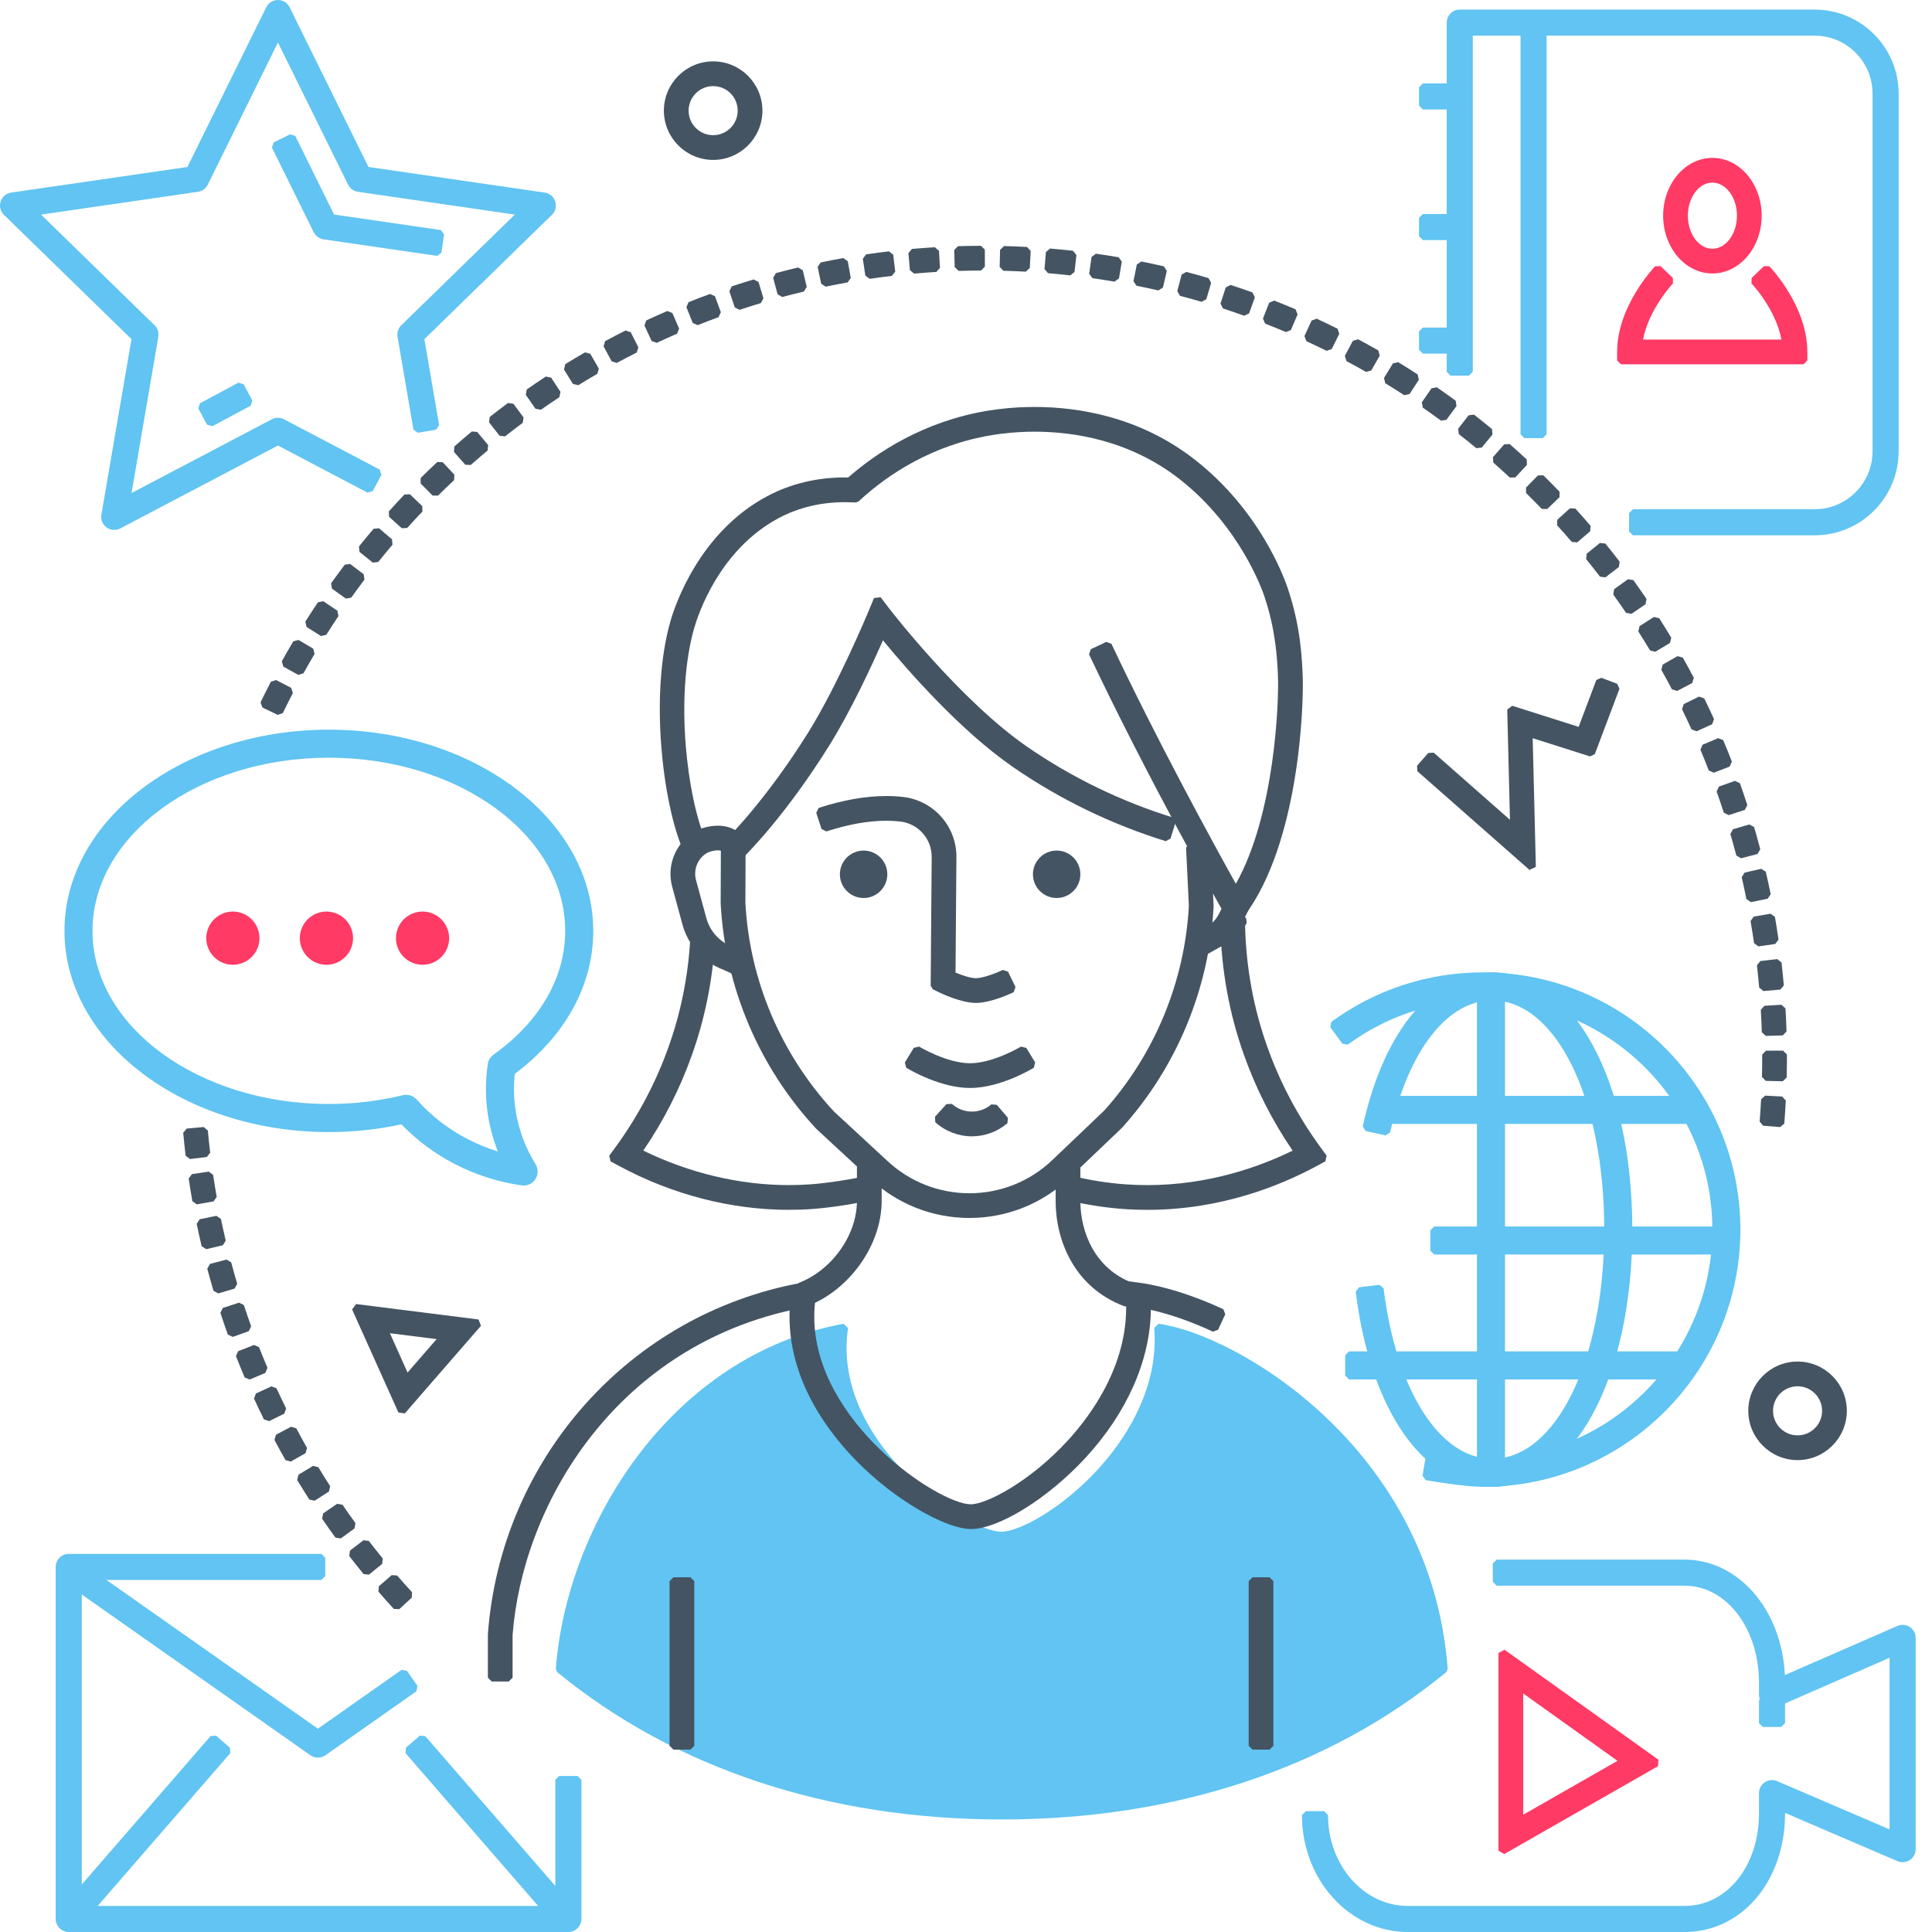 <?xml version="1.0" encoding="utf-8"?>
<!-- Generator: Adobe Illustrator 15.0.0, SVG Export Plug-In . SVG Version: 6.00 Build 0)  -->
<!DOCTYPE svg PUBLIC "-//W3C//DTD SVG 1.1//EN" "http://www.w3.org/Graphics/SVG/1.1/DTD/svg11.dtd">
<svg version="1.1" id="Layer_1" xmlns="http://www.w3.org/2000/svg" xmlns:xlink="http://www.w3.org/1999/xlink" x="0px" y="0px"
	 width="250px" height="250px" viewBox="0 0 250 250" enable-background="new 0 0 250 250" xml:space="preserve">
<g>
	<g>
		<path fill="#445462" d="M232.605,188.936c-3.516,0-6.377-2.86-6.377-6.377c0-3.515,2.861-6.375,6.377-6.375
			s6.375,2.86,6.375,6.375C238.98,186.074,236.121,188.936,232.605,188.936z M232.605,179.384c-1.752,0-3.176,1.425-3.176,3.175
			c0,1.752,1.424,3.176,3.176,3.176c1.75,0,3.174-1.424,3.174-3.176C235.779,180.809,234.355,179.384,232.605,179.384z"/>
	</g>
	<g>
		<path fill="#445462" d="M92.281,20.692c-3.515,0-6.375-2.86-6.375-6.375c0-3.516,2.86-6.376,6.375-6.376
			c3.516,0,6.376,2.86,6.376,6.376S95.797,20.692,92.281,20.692z M92.281,11.142c-1.751,0-3.175,1.424-3.175,3.176
			c0,1.75,1.424,3.175,3.175,3.175c1.751,0,3.176-1.425,3.176-3.175C95.457,12.566,94.033,11.142,92.281,11.142z"/>
	</g>
	<g>
		<path fill="#445462" d="M51.551,182.771l-5.99-13.33l0.517-0.698l15.843,1.997l0.313,0.82l-9.853,11.334L51.551,182.771z
			 M52.737,177.607l3.76-4.326l-6.045-0.762L52.737,177.607z"/>
	</g>
	<g>
		<polygon fill="#445462" points="183.406,99.795 183.361,99.092 184.816,97.438 185.52,97.393 195.387,106.079 195.037,91.814 
			195.686,91.328 204.277,94.055 206.561,87.995 207.201,87.705 209.266,88.482 209.557,89.124 206.369,97.582 205.752,97.88 
			198.329,95.524 198.738,112.178 197.911,112.564 		"/>
	</g>
	<g>
		<g>
			<g>
				<path fill="#445462" d="M228.154,145.669l-0.456-0.534c0.075-0.961,0.14-1.924,0.19-2.891l0.521-0.471l2.201,0.115l0.471,0.522
					c-0.051,0.996-0.116,1.987-0.195,2.978l-0.537,0.455L228.154,145.669z M228.484,139.864l-0.486-0.511
					c0.02-0.84,0.029-1.681,0.029-2.523v-0.373l0.496-0.499l2.205-0.006l0.498,0.497l0.002,0.38c0,0.87-0.012,1.737-0.033,2.603
					l-0.51,0.484L228.484,139.864z M227.977,133.564c-0.031-0.965-0.072-1.93-0.129-2.891l0.467-0.525l2.201-0.131l0.525,0.469
					c0.059,0.988,0.104,1.982,0.135,2.979l-0.482,0.515l-2.203,0.067L227.977,133.564z M227.637,127.79
					c-0.085-0.964-0.182-1.924-0.291-2.878l0.438-0.552l2.189-0.253l0.553,0.438c0.111,0.986,0.213,1.975,0.3,2.969l-0.454,0.538
					l-2.195,0.189L227.637,127.79z M226.973,122.042c-0.137-0.956-0.287-1.909-0.453-2.856l0.407-0.576l2.173-0.375l0.574,0.406
					c0.169,0.978,0.324,1.959,0.467,2.945l-0.422,0.564l-2.183,0.314L226.973,122.042z M225.986,116.342
					c-0.19-0.947-0.396-1.89-0.612-2.826l0.373-0.598l2.147-0.497l0.598,0.374c0.223,0.966,0.434,1.938,0.632,2.914l-0.39,0.587
					l-2.16,0.438L225.986,116.342z M224.682,110.708c-0.244-0.934-0.504-1.864-0.772-2.789l0.338-0.617l2.116-0.618l0.617,0.338
					c0.278,0.953,0.545,1.911,0.797,2.875l-0.355,0.608l-2.132,0.559L224.682,110.708z M223.057,105.155
					c-0.297-0.919-0.605-1.832-0.929-2.738l0.304-0.636l2.075-0.738l0.636,0.303c0.332,0.936,0.653,1.877,0.959,2.826l-0.32,0.626
					l-2.096,0.678L223.057,105.155z M221.119,99.704c-0.35-0.899-0.71-1.793-1.083-2.682l0.267-0.652l2.03-0.855l0.653,0.266
					c0.384,0.916,0.759,1.838,1.117,2.767l-0.285,0.644l-2.055,0.796L221.119,99.704z M218.88,94.381
					c-0.397-0.876-0.808-1.745-1.229-2.608l0.229-0.666l1.979-0.969l0.666,0.229c0.437,0.89,0.858,1.787,1.271,2.69l-0.247,0.659
					l-2.007,0.912L218.88,94.381z M33.95,91.547l-0.232-0.665c0.433-0.897,0.878-1.789,1.336-2.672l0.671-0.213l1.957,1.014
					l0.213,0.671c-0.443,0.856-0.875,1.72-1.295,2.591l-0.665,0.232L33.95,91.547z M216.348,89.2
					c-0.447-0.853-0.908-1.698-1.379-2.535l0.19-0.678l1.922-1.08l0.678,0.19c0.486,0.864,0.959,1.736,1.421,2.615l-0.209,0.673
					l-1.951,1.024L216.348,89.2z M36.66,86.254l-0.194-0.677c0.483-0.872,0.979-1.736,1.486-2.591l0.683-0.174l1.896,1.123
					l0.175,0.683c-0.491,0.829-0.971,1.667-1.441,2.513l-0.677,0.194L36.66,86.254z M213.521,84.167
					c-0.496-0.825-1.002-1.643-1.52-2.454l0.152-0.688l1.856-1.186l0.688,0.152c0.531,0.835,1.055,1.68,1.564,2.531l-0.172,0.683
					l-1.89,1.133L213.521,84.167z M39.666,81.124l-0.155-0.687c0.532-0.842,1.076-1.676,1.63-2.501l0.691-0.136l1.83,1.228
					l0.136,0.691c-0.537,0.801-1.064,1.609-1.58,2.427l-0.687,0.156L39.666,81.124z M210.413,79.302
					c-0.541-0.797-1.093-1.586-1.655-2.366l0.112-0.696l1.788-1.289l0.693,0.113c0.582,0.805,1.15,1.619,1.709,2.44l-0.133,0.691
					l-1.822,1.239L210.413,79.302z M42.957,76.173l-0.116-0.694c0.578-0.81,1.167-1.611,1.768-2.405l0.698-0.096l1.757,1.33
					l0.097,0.698c-0.583,0.769-1.155,1.546-1.715,2.333l-0.695,0.116L42.957,76.173z M207.035,74.617
					c-0.587-0.765-1.182-1.522-1.788-2.27l0.073-0.7l1.713-1.388l0.699,0.073c0.627,0.771,1.24,1.552,1.845,2.342l-0.095,0.698
					l-1.75,1.338L207.035,74.617z M46.522,71.42l-0.076-0.7c0.623-0.776,1.257-1.543,1.901-2.301l0.702-0.057l1.679,1.428
					l0.057,0.702c-0.625,0.735-1.24,1.479-1.845,2.231l-0.7,0.077L46.522,71.42z M203.396,70.128
					c-0.629-0.73-1.267-1.453-1.914-2.166l0.033-0.704l1.629-1.482l0.705,0.033c0.668,0.735,1.326,1.48,1.974,2.233l-0.054,0.702
					l-1.672,1.436L203.396,70.128z M50.351,66.877l-0.037-0.703c0.666-0.74,1.343-1.469,2.029-2.189l0.704-0.017l1.595,1.521
					l0.017,0.704c-0.665,0.698-1.321,1.405-1.966,2.122l-0.703,0.037L50.351,66.877z M199.507,65.852
					c-0.669-0.695-1.347-1.38-2.034-2.055l-0.007-0.705l1.546-1.573l0.703-0.006c0.709,0.696,1.408,1.403,2.098,2.12l-0.015,0.704
					l-1.587,1.528L199.507,65.852z M55.98,64.125l-1.551-1.565l0.003-0.705c0.706-0.7,1.423-1.39,2.148-2.07l0.704,0.023
					l1.506,1.609l-0.022,0.704c-0.704,0.66-1.399,1.328-2.084,2.007L55.98,64.125z M195.381,61.8
					c-0.707-0.655-1.424-1.301-2.148-1.937l-0.047-0.703l1.453-1.658l0.701-0.047c0.749,0.656,1.488,1.322,2.217,1.997l0.026,0.704
					l-1.498,1.617L195.381,61.8z M60.205,60.13l-1.46-1.651l0.043-0.703c0.745-0.659,1.5-1.307,2.263-1.943l0.701,0.063l1.413,1.692
					l-0.063,0.701c-0.74,0.618-1.472,1.247-2.194,1.884L60.205,60.13z M191.029,57.989c-0.743-0.614-1.493-1.218-2.256-1.812
					l-0.088-0.699l1.356-1.738l0.699-0.087c0.784,0.612,1.561,1.235,2.325,1.869l0.066,0.701l-1.402,1.699L191.029,57.989z
					 M64.648,56.385l-1.363-1.732l0.083-0.699c0.781-0.615,1.571-1.219,2.369-1.811l0.697,0.103l1.313,1.771l-0.103,0.696
					c-0.774,0.574-1.54,1.159-2.296,1.756L64.648,56.385z M186.467,54.431c-0.777-0.571-1.562-1.132-2.355-1.681l-0.127-0.692
					l1.254-1.813l0.691-0.126c0.819,0.566,1.631,1.145,2.432,1.733l0.107,0.697l-1.306,1.776L186.467,54.431z M69.297,52.898
					l-1.261-1.807l0.123-0.693c0.814-0.569,1.637-1.126,2.468-1.673l0.69,0.143l1.209,1.842l-0.143,0.689
					c-0.805,0.53-1.604,1.071-2.394,1.623L69.297,52.898z M181.707,51.138c-0.811-0.526-1.627-1.041-2.45-1.543l-0.166-0.685
					l1.147-1.881l0.686-0.166c0.85,0.519,1.692,1.049,2.526,1.592l0.146,0.688l-1.199,1.848L181.707,51.138z M74.137,49.686
					L72.98,47.81l0.163-0.685c0.845-0.522,1.699-1.032,2.56-1.529l0.68,0.183l1.102,1.909l-0.182,0.681
					c-0.833,0.481-1.661,0.975-2.48,1.48L74.137,49.686z M176.764,48.123c-0.839-0.478-1.684-0.945-2.537-1.4l-0.205-0.673
					l1.039-1.944l0.674-0.206c0.879,0.47,1.75,0.951,2.615,1.444l0.188,0.679l-1.094,1.914L176.764,48.123z M79.151,46.757
					l-1.047-1.94l0.202-0.675c0.874-0.471,1.754-0.93,2.642-1.377l0.668,0.221l0.991,1.968l-0.221,0.668
					c-0.861,0.434-1.715,0.879-2.562,1.335L79.151,46.757z M171.652,45.396c-0.864-0.429-1.735-0.846-2.612-1.251l-0.244-0.66
					l0.922-2.002l0.661-0.244c0.905,0.418,1.807,0.848,2.697,1.292l0.225,0.667l-0.98,1.974L171.652,45.396z M84.324,44.124
					l-0.934-1.997l0.24-0.663c0.9-0.42,1.805-0.828,2.718-1.222l0.654,0.259l0.875,2.023l-0.26,0.655
					c-0.885,0.382-1.762,0.777-2.633,1.185L84.324,44.124z M166.391,42.971c-0.89-0.378-1.783-0.744-2.685-1.098l-0.281-0.646
					l0.804-2.052l0.646-0.282c0.93,0.364,1.854,0.742,2.77,1.133l0.263,0.653l-0.863,2.027L166.391,42.971z M89.638,41.793
					l-0.817-2.048l0.278-0.646c0.922-0.367,1.849-0.721,2.783-1.062l0.639,0.297l0.756,2.07l-0.297,0.639
					c-0.905,0.331-1.804,0.673-2.696,1.029L89.638,41.793z M160.992,40.854c-0.908-0.326-1.823-0.64-2.744-0.94l-0.318-0.628
					l0.684-2.095l0.63-0.318c0.948,0.31,1.894,0.633,2.831,0.97l0.301,0.637l-0.745,2.075L160.992,40.854z M95.075,39.776
					l-0.695-2.091l0.315-0.63c0.94-0.312,1.887-0.612,2.838-0.898l0.621,0.333l0.634,2.111l-0.334,0.621
					c-0.921,0.277-1.838,0.567-2.75,0.87L95.075,39.776z M155.477,39.054c-0.922-0.271-1.852-0.53-2.785-0.775l-0.354-0.608
					l0.562-2.132l0.607-0.354c0.965,0.253,1.924,0.521,2.874,0.8l0.338,0.618l-0.62,2.115L155.477,39.054z M100.618,38.08
					l-0.572-2.129l0.352-0.61c0.956-0.256,1.917-0.5,2.883-0.731l0.6,0.369l0.511,2.144l-0.369,0.6
					c-0.936,0.223-1.868,0.46-2.794,0.709L100.618,38.08z M149.885,37.584c-0.937-0.217-1.878-0.421-2.824-0.612l-0.391-0.586
					l0.436-2.161l0.586-0.39c0.979,0.196,1.951,0.407,2.916,0.631l0.375,0.598l-0.498,2.147L149.885,37.584z M106.256,36.706
					l-0.448-2.158l0.387-0.589c0.971-0.202,1.948-0.39,2.929-0.564l0.577,0.403l0.386,2.17l-0.404,0.578
					c-0.951,0.168-1.896,0.351-2.839,0.546L106.256,36.706z M144.217,36.442c-0.947-0.161-1.9-0.31-2.855-0.446l-0.424-0.562
					l0.309-2.182l0.562-0.424c0.988,0.14,1.969,0.293,2.947,0.46l0.407,0.575l-0.371,2.172L144.217,36.442z M111.974,35.663
					l-0.323-2.18l0.42-0.566c0.982-0.145,1.969-0.276,2.959-0.393l0.553,0.436l0.259,2.189l-0.436,0.553
					c-0.959,0.113-1.915,0.24-2.866,0.38L111.974,35.663z M138.492,35.632c-0.955-0.107-1.914-0.201-2.879-0.281l-0.455-0.537
					l0.183-2.197l0.536-0.455c0.995,0.082,1.984,0.179,2.971,0.289l0.439,0.551l-0.245,2.19L138.492,35.632z M117.742,34.952
					l-0.195-2.196l0.452-0.541c0.987-0.088,1.979-0.163,2.976-0.221l0.527,0.467l0.132,2.2l-0.467,0.527
					c-0.965,0.058-1.926,0.13-2.883,0.215L117.742,34.952z M132.729,35.154c-0.959-0.052-1.922-0.091-2.89-0.115l-0.485-0.511
					l0.058-2.203l0.511-0.485c0.997,0.026,1.991,0.065,2.98,0.118l0.47,0.524l-0.118,2.202L132.729,35.154z M123.542,34.574
					l-0.069-2.203l0.482-0.513c0.991-0.031,1.986-0.049,2.982-0.052l0.5,0.497l0.006,2.204l-0.496,0.5
					c-0.967,0.003-1.931,0.02-2.892,0.05L123.542,34.574z"/>
			</g>
			<g>
				<path fill="#445462" d="M50.958,208.193c-0.672-0.73-1.335-1.475-1.986-2.228l0.05-0.702l1.667-1.441l0.702,0.051
					c0.632,0.729,1.273,1.447,1.925,2.158l-0.031,0.703l-1.624,1.49L50.958,208.193z M47.05,203.686
					c-0.629-0.77-1.248-1.547-1.856-2.334l0.09-0.699l1.745-1.346l0.699,0.088c0.589,0.765,1.189,1.521,1.799,2.267l-0.07,0.7
					l-1.707,1.395L47.05,203.686z M43.404,198.963c-0.584-0.804-1.158-1.615-1.72-2.438l0.129-0.69l1.818-1.246l0.692,0.129
					c0.545,0.796,1.102,1.584,1.668,2.363l-0.11,0.694l-1.782,1.298L43.404,198.963z M40.033,194.042
					c-0.538-0.835-1.064-1.679-1.579-2.528l0.168-0.686l1.885-1.141l0.684,0.168c0.499,0.826,1.01,1.645,1.532,2.453l-0.149,0.688
					l-1.854,1.195L40.033,194.042z M36.945,188.939c-0.49-0.864-0.968-1.736-1.434-2.615l0.207-0.674l1.948-1.031l0.673,0.206
					c0.451,0.853,0.915,1.698,1.39,2.534l-0.188,0.68l-1.917,1.087L36.945,188.939z M34.153,183.669
					c-0.44-0.89-0.868-1.789-1.283-2.692l0.245-0.66l2.003-0.92l0.661,0.246c0.402,0.877,0.816,1.746,1.244,2.607l-0.226,0.668
					l-1.976,0.977L34.153,183.669z M31.664,178.249c-0.389-0.913-0.765-1.835-1.128-2.761l0.282-0.646l2.052-0.805l0.645,0.281
					c0.353,0.897,0.717,1.791,1.094,2.677l-0.263,0.653l-2.029,0.863L31.664,178.249z M29.486,172.697
					c-0.336-0.936-0.659-1.873-0.969-2.82l0.318-0.628l2.094-0.687l0.628,0.317c0.301,0.918,0.614,1.828,0.94,2.733l-0.301,0.638
					l-2.074,0.745L29.486,172.697z M27.629,167.031c-0.282-0.95-0.552-1.907-0.808-2.87l0.354-0.609l2.13-0.565l0.609,0.354
					c0.248,0.934,0.508,1.859,0.783,2.781l-0.336,0.619l-2.113,0.626L27.629,167.031z M26.095,161.271
					c-0.228-0.967-0.442-1.937-0.643-2.912l0.387-0.588l2.159-0.442l0.588,0.387c0.195,0.945,0.403,1.886,0.624,2.821l-0.371,0.599
					l-2.146,0.507L26.095,161.271z M24.892,155.434c-0.173-0.976-0.333-1.955-0.478-2.94l0.42-0.565l2.181-0.322l0.565,0.42
					c0.141,0.955,0.295,1.908,0.462,2.854l-0.403,0.576l-2.17,0.385L24.892,155.434z M24.019,149.54
					c-0.118-0.983-0.222-1.972-0.312-2.962l0.451-0.541l2.195-0.2l0.542,0.451c0.087,0.961,0.188,1.918,0.302,2.871l-0.435,0.554
					l-2.188,0.264L24.019,149.54z"/>
			</g>
		</g>
		<g>
			<g>
				<path fill="#61C4F2" d="M129.639,235.438c-22.436,0-42.331-6.592-57.534-19.063l-0.181-0.423
					c1.391-18.614,14.913-40.592,37.231-44.655l0.582,0.563c-0.127,0.855-0.192,1.713-0.192,2.548
					c0,13.671,15.824,23.793,20.005,23.793c2.438,0,7.896-3.058,12.451-7.995c3.036-3.289,8.026-10.051,7.358-18.379l0.562-0.533
					c10.127,1.365,35.273,16.152,37.408,44.658l-0.182,0.423C171.948,228.846,152.061,235.438,129.639,235.438z"/>
			</g>
			<g>
				<path fill="#445462" d="M148.464,156.555c-1.069,0-2.144-0.039-3.19-0.117c-2.449-0.191-4.776-0.558-6.922-1.088l-0.363-0.604
					l0.529-2.139l0.604-0.364c1.98,0.487,4.132,0.825,6.395,1.003c0.978,0.07,1.971,0.107,2.951,0.107
					c7.932,0,14.52-2.367,18.795-4.463c-2.627-3.854-4.734-7.994-6.269-12.311c-1.908-5.329-2.944-10.971-3.08-16.77h0.008
					c-0.017-0.193-0.017-0.529-0.017-1.17l0.498-0.498h1.812v0.07h0.15v-0.07h0.242l0.498,0.498v0.043l0.146,0.148l0.074,0.6
					l-0.212,0.365c0.132,5.43,1.104,10.714,2.892,15.708c1.636,4.604,3.962,8.984,6.914,13.021l0.745,1.019l-0.164,0.731
					l-1.111,0.602C165.605,153.468,157.919,156.555,148.464,156.555z"/>
			</g>
			<g>
				<path fill="#445462" d="M102.086,156.552c-7.478,0-15.075-1.961-21.969-5.672l-1.115-0.601l-0.166-0.731l0.748-1.021
					c2.95-4.034,5.276-8.414,6.912-13.019c1.577-4.401,2.522-9.041,2.812-13.791l0.527-0.467l2.2,0.134l0.467,0.527
					c-0.308,5.05-1.314,9.986-2.991,14.671c-1.533,4.312-3.64,8.449-6.267,12.304c5.98,2.922,12.48,4.465,18.835,4.465
					c0.971,0,1.953-0.037,2.917-0.107c2.19-0.171,5.164-0.629,7.229-1.114l0.599,0.37l0.504,2.146l-0.371,0.598
					c-2.239,0.527-5.342,1.007-7.72,1.191C104.201,156.514,103.142,156.552,102.086,156.552z"/>
			</g>
			<g>
				<polygon fill="#445462" points="87.138,226.402 86.64,225.904 86.64,204.6 87.138,204.102 89.342,204.102 89.84,204.6 
					89.84,225.904 89.342,226.402 				"/>
			</g>
			<g>
				<polygon fill="#445462" points="162.076,226.402 161.578,225.904 161.578,204.6 162.076,204.102 164.279,204.102 164.777,204.6 
					164.777,225.904 164.279,226.402 				"/>
			</g>
			<g>
				<path fill="#445462" d="M63.629,217.588l-0.498-0.498l0.003-5.658c1.698-22.726,18.374-41.393,40.556-45.433l1.516-0.274
					l0.582,0.563l-0.229,1.522c-0.129,0.855-0.194,1.717-0.194,2.556c0,13.669,16.155,24.29,20.252,24.29
					c2.02,0,7.625-2.911,12.484-8.176c3.116-3.377,8.242-10.31,7.562-18.779l-0.108-1.362l0.562-0.532l1.355,0.184
					c3.123,0.42,6.969,1.635,10.832,3.42l0.242,0.66l-0.926,2l-0.661,0.244c-2.819-1.305-5.585-2.271-8.04-2.815
					c-0.088,6.537-3.078,13.312-8.468,19.151c-4.843,5.248-11.222,9.207-14.836,9.207c-5.494,0-23.453-11.717-23.453-27.49
					c0-0.264,0.005-0.528,0.016-0.795c-22.833,5.186-34.587,25.342-35.851,42.021l0.001,5.497l-0.498,0.498L63.629,217.588
					L63.629,217.588z"/>
			</g>
			<g>
				<path fill="#445462" d="M95.446,110.968l-1.533-1.585l0.011-0.704c0.05-0.049,5.158-5.053,10.708-13.972
					c3.796-6.103,7.69-15.457,7.728-15.549l0.732-1.768l0.855-0.112l1.161,1.518c0.377,0.488,9.281,11.962,17.841,17.858
					c5.761,3.968,12.099,7.042,18.837,9.135l0.328,0.624l-0.653,2.105l-0.624,0.328c-7.047-2.189-13.676-5.404-19.702-9.555
					c-6.926-4.77-13.788-12.663-16.881-16.437c-1.519,3.444-4.176,9.157-6.906,13.543c-5.63,9.05-10.643,14.041-11.196,14.58
					L95.446,110.968z"/>
			</g>
			<g>
				<path fill="#445462" d="M159.262,119.717l-0.834-1.468c-0.41-0.724-10.046-17.773-17.507-33.583l0.238-0.663l1.993-0.94
					l0.662,0.238c5.838,12.37,12.924,25.345,16.104,31.062c5.076-8.989,5.597-23.719,5.445-26.981
					c-0.101-2.167-0.269-5.792-1.757-10.23c-0.305-0.905-3.188-9.013-10.857-15.066c-6.521-5.146-13.85-6.226-18.848-6.226
					c-2.356,0-4.305,0.238-5.522,0.438c-7.887,1.291-13.576,5.221-16.959,8.291l-0.335,0.304l-0.356,0.129l-0.452-0.019
					c-0.315-0.014-0.627-0.021-0.937-0.021c-3.112,0-5.986,0.687-8.541,2.042c-7.73,4.097-10.49,12.568-10.964,14.224
					c-2.559,8.94-0.892,21.949,1.43,27.338l-0.26,0.655l-2.025,0.872l-0.654-0.261c-2.51-5.827-4.321-19.863-1.567-29.484
					c0.537-1.875,3.664-11.466,12.54-16.171c3.024-1.604,6.397-2.416,10.025-2.416c0.144,0,0.288,0.001,0.433,0.004
					c3.676-3.22,9.763-7.28,18.106-8.646c1.331-0.218,3.458-0.478,6.032-0.478c5.511,0,13.598,1.199,20.836,6.912
					c8.226,6.489,11.363,14.934,11.908,16.561c1.633,4.859,1.812,8.765,1.922,11.099c0.194,4.209-0.498,21.835-7.459,31.181
					l-1.008,1.354L159.262,119.717z"/>
			</g>
			<g>
				<path fill="#445462" d="M155.029,123.573l-1.075-1.924l0.192-0.678l2.162-1.205c0.937-0.438,1.387-1.384,1.957-2.581
					c0.18-0.375,0.34-0.711,0.512-1.037l0.674-0.208l1.949,1.031l0.207,0.673c-0.156,0.296-0.305,0.602-0.448,0.91
					c-0.671,1.409-1.507,3.161-3.425,4.075l-2.026,1.134L155.029,123.573z"/>
			</g>
			<g>
				<path fill="#445462" d="M93.636,125.5c-2.584-0.963-4.585-3.154-5.319-5.849l-1.336-4.904c-0.794-2.918,0.596-6.01,3.305-7.35
					c0.391-0.172,1.383-0.551,2.593-0.551c1.672,0,2.957,0.715,3.714,2.069l-0.192,0.678l-1.925,1.075l-0.677-0.192
					c-0.107-0.19-0.318-0.443-0.928-0.443c-0.612,0-1.232,0.264-1.239,0.266c-1.289,0.64-1.957,2.162-1.563,3.607l1.336,4.904
					c0.467,1.713,1.741,3.101,3.407,3.714l0.094,0.038l2.008,0.912l0.248,0.659l-0.911,2.008l-0.659,0.246L93.636,125.5z"/>
			</g>
			<g>
				<path fill="#445462" d="M111.75,116.201c-1.693,0-3.07-1.377-3.07-3.069c0-1.692,1.377-3.07,3.07-3.07
					c1.692,0,3.069,1.377,3.069,3.07C114.819,114.825,113.443,116.201,111.75,116.201z"/>
			</g>
			<g>
				<g>
					<path fill="#445462" d="M103.812,168.725l-0.781-2.062l0.29-0.642c4.312-1.635,7.565-6.194,7.565-10.604v-4.449l0.498-0.497
						h2.204l0.498,0.497v4.449c0,5.668-4.14,11.513-9.631,13.597L103.812,168.725z"/>
				</g>
				<g>
					<path fill="#445462" d="M145.596,169.068c-6.633-2.426-8.996-8.643-8.996-13.65v-4.449l0.498-0.498h2.203l0.498,0.498v4.449
						c0,3.928,1.812,8.786,6.896,10.646l0.297,0.64l-0.758,2.067L145.596,169.068z"/>
				</g>
				<g>
					<path fill="#445462" d="M125.44,157.604c-4.737,0-9.26-1.77-12.735-4.984l-7.077-6.549
						c-7.42-7.981-11.805-18.334-12.374-29.179l0.032-8.541l0.5-0.496l2.203,0.008l0.496,0.5l-0.032,8.451
						c0.526,10.015,4.598,19.621,11.465,27.02l6.959,6.435c2.883,2.668,6.634,4.137,10.562,4.137c4.018,0,7.831-1.526,10.737-4.299
						l6.723-6.414c6.521-7.274,10.416-16.689,10.94-26.484l-0.362-7.535l0.475-0.521l2.201-0.104l0.521,0.474l0.367,7.696
						l-0.003,0.105c-0.554,10.557-4.748,20.706-11.813,28.569l-0.076,0.077l-6.763,6.452
						C134.883,155.764,130.284,157.604,125.44,157.604z"/>
				</g>
				<g>
					<path fill="#445462" d="M126.266,129.779c-1.938-0.014-4.46-1.223-4.947-1.465l-0.614-0.308l-0.275-0.448l0.13-16.654
						c0.017-2.354-1.732-4.332-4.07-4.6c-0.579-0.066-1.187-0.1-1.807-0.1c-2.323,0-4.932,0.465-7.754,1.383l-0.628-0.32
						l-0.681-2.096l0.319-0.627c3.14-1.021,6.083-1.539,8.746-1.539c0.741,0,1.471,0.041,2.17,0.121
						c3.964,0.454,6.934,3.809,6.905,7.802l-0.117,14.926c1.087,0.451,2.048,0.721,2.614,0.725c0.979,0,2.794-0.725,3.519-1.073
						l0.666,0.231l0.961,1.984l-0.231,0.664c-0.294,0.144-2.929,1.393-4.901,1.393H126.266L126.266,129.779z"/>
				</g>
				<g>
					<path fill="#445462" d="M125.766,147.039c-1.757,0-3.44-0.65-4.742-1.829l-0.035-0.703l1.48-1.633l0.703-0.035
						c0.712,0.646,1.633,1,2.594,1c0.922,0,1.814-0.33,2.516-0.93l0.701,0.054l1.436,1.676l-0.055,0.701
						C129.084,146.436,127.452,147.039,125.766,147.039z"/>
				</g>
				<g>
					<path fill="#445462" d="M125.521,140.784c-3.821,0-7.817-2.354-8.262-2.622l-0.167-0.686l1.149-1.881l0.683-0.168
						c0.035,0.021,3.596,2.155,6.597,2.155c3,0,6.557-2.131,6.592-2.151l0.688,0.164l1.149,1.881l-0.167,0.686
						C133.342,138.432,129.346,140.784,125.521,140.784z"/>
				</g>
				<g>
					<path fill="#445462" d="M136.729,116.201c-1.691,0-3.068-1.377-3.068-3.069c0-1.692,1.377-3.07,3.068-3.07
						c1.692,0,3.069,1.377,3.069,3.07C139.798,114.825,138.422,116.201,136.729,116.201z"/>
				</g>
			</g>
		</g>
	</g>
	<g>
		<g>
			<path fill="#61C4F2" d="M211.3,69.269l-0.498-0.498v-2.378l0.498-0.498h23.515c4.131,0,7.492-3.36,7.492-7.491V12.108
				c0-4.131-3.361-7.492-7.492-7.492h-44.235v43.496l-0.498,0.498h-2.377l-0.498-0.498V2.93c0-0.93,0.757-1.687,1.687-1.687h45.924
				c5.99,0,10.865,4.874,10.865,10.865v46.295c0,5.991-4.875,10.865-10.865,10.865L211.3,69.269L211.3,69.269z"/>
		</g>
		<g>
			<polygon fill="#61C4F2" points="197.254,56.692 196.756,56.194 196.756,3.297 197.254,2.799 199.631,2.799 200.129,3.297 
				200.129,56.194 199.631,56.692 			"/>
		</g>
		<g>
			<g>
				<polygon fill="#61C4F2" points="184.116,14.167 183.618,13.669 183.618,11.292 184.116,10.794 189.26,10.794 189.758,11.292 
					189.758,13.669 189.26,14.167 				"/>
			</g>
			<g>
				<polygon fill="#61C4F2" points="184.116,31.065 183.618,30.567 183.618,28.189 184.116,27.691 189.26,27.691 189.758,28.189 
					189.758,30.567 189.26,31.065 				"/>
			</g>
			<g>
				<polygon fill="#61C4F2" points="184.116,45.758 183.618,45.26 183.618,42.883 184.116,42.385 189.26,42.385 189.758,42.883 
					189.758,45.26 189.26,45.758 				"/>
			</g>
		</g>
		<g>
			<g>
				<path fill="#FF3A65" d="M221.585,35.386c-3.515,0-6.375-3.354-6.375-7.478c0-4.123,2.86-7.478,6.375-7.478
					c3.517,0,6.375,3.354,6.375,7.478S225.102,35.386,221.585,35.386z M221.585,23.631c-1.75,0-3.176,1.919-3.176,4.278
					c0,2.359,1.426,4.277,3.176,4.277c1.751,0,3.175-1.918,3.175-4.277C224.76,25.55,223.336,23.631,221.585,23.631z"/>
			</g>
			<g>
				<path fill="#FF3A65" d="M209.754,47.141l-0.498-0.498v-1.102c0-5.893,4.717-10.877,4.917-11.086l0.704-0.014l1.589,1.527
					l0.017,0.703c-0.033,0.034-3.143,3.348-3.873,7.271h17.906c-0.717-3.887-3.738-7.128-3.873-7.271l0.017-0.702l1.588-1.527
					l0.704,0.013c0.199,0.208,4.918,5.169,4.918,11.087v1.102l-0.498,0.498L209.754,47.141L209.754,47.141z"/>
			</g>
		</g>
	</g>
	<g>
		<g>
			<path fill="#61C4F2" d="M67.755,153.41c-0.085,0-0.171-0.008-0.257-0.02c-3.051-0.438-5.97-1.375-8.679-2.781
				c-2.575-1.334-4.886-3.058-6.874-5.121c-3.071,0.664-6.229,1.002-9.39,1.002c-18.865,0-34.213-11.68-34.213-26.036
				c0-14.355,15.348-26.035,34.213-26.035c18.866,0,34.213,11.679,34.213,26.035c0,7.021-3.603,13.583-10.152,18.503
				c-0.165,1.532-0.137,3.074,0.084,4.589c0.365,2.502,1.239,4.89,2.599,7.097c0.368,0.599,0.356,1.361-0.028,1.947
				C68.934,153.104,68.368,153.41,67.755,153.41z M52.563,141.67c0.519,0,1.014,0.223,1.358,0.609
				c1.851,2.09,4.061,3.81,6.568,5.111c1.26,0.652,2.58,1.19,3.936,1.607c-0.629-1.589-1.071-3.241-1.317-4.928
				c-0.308-2.11-0.304-4.26,0.012-6.383c0.072-0.485,0.342-0.928,0.741-1.211c5.982-4.274,9.277-9.965,9.277-16.023
				c0-12.355-13.72-22.406-30.584-22.406c-16.864,0-30.584,10.051-30.584,22.406c0,12.355,13.72,22.406,30.584,22.406
				c3.244,0,6.467-0.383,9.581-1.141C52.273,141.688,52.417,141.67,52.563,141.67z"/>
		</g>
		<g>
			<path fill="#FF3A65" d="M54.677,124.841c-1.898,0-3.443-1.544-3.443-3.443s1.545-3.443,3.443-3.443
				c1.899,0,3.443,1.544,3.443,3.443S56.576,124.841,54.677,124.841z"/>
		</g>
		<g>
			<path fill="#FF3A65" d="M42.241,124.841c-1.898,0-3.444-1.544-3.444-3.443s1.545-3.443,3.444-3.443
				c1.898,0,3.443,1.544,3.443,3.443S44.139,124.841,42.241,124.841z"/>
		</g>
		<g>
			<path fill="#FF3A65" d="M30.133,124.841c-1.898,0-3.443-1.544-3.443-3.443s1.545-3.443,3.443-3.443
				c1.898,0,3.443,1.544,3.443,3.443S32.032,124.841,30.133,124.841z"/>
		</g>
	</g>
	<g>
		<g>
			<path fill="#FF3A65" d="M193.904,239.479v-25.592l0.787-0.406l19.904,14.22l-0.043,0.839l-19.904,11.373L193.904,239.479z
				 M197.104,234.823l12.199-6.972l-12.199-8.715V234.823z"/>
		</g>
		<g>
			<path fill="#61C4F2" d="M182.15,250c-7.543,0-13.68-6.788-13.68-15.133l0.497-0.498h2.378l0.497,0.498
				c0,6.482,4.623,11.76,10.308,11.76h35.83c5.49,0,9.631-5.148,9.631-11.975v-2.625c0-0.567,0.283-1.094,0.759-1.408
				c0.278-0.182,0.599-0.277,0.929-0.277c0.23,0,0.455,0.047,0.667,0.139l14.544,6.24v-22.205l-14.535,6.346
				c-0.213,0.094-0.439,0.142-0.675,0.142c-0.329,0-0.649-0.096-0.924-0.274c-0.479-0.312-0.765-0.842-0.765-1.412v-1.586
				c0-7.035-4.229-12.545-9.631-12.545h-24.312l-0.498-0.498v-2.377l0.498-0.498h24.312c6.988,0,12.58,6.502,12.98,14.938
				l14.561-6.355c0.213-0.094,0.441-0.142,0.676-0.142c0.328,0,0.646,0.095,0.924,0.274c0.479,0.313,0.763,0.842,0.763,1.412v27.342
				c0,0.57-0.282,1.096-0.758,1.408c-0.276,0.183-0.599,0.277-0.931,0.277c-0.229,0-0.452-0.046-0.663-0.135l-14.546-6.243v0.063
				c0,8.75-5.592,15.349-13.006,15.349L182.15,250L182.15,250z"/>
		</g>
		<g>
			<polygon fill="#61C4F2" points="228.109,223.465 227.611,222.967 227.611,220.027 228.109,219.529 230.488,219.529 
				230.986,220.027 230.986,222.967 230.488,223.465 			"/>
		</g>
	</g>
	<g>
		<g>
			<path fill="#61C4F2" d="M14.78,68.57c-0.359,0-0.702-0.111-0.992-0.322c-0.516-0.374-0.779-1.022-0.67-1.65l3.895-22.713
				L0.511,27.798c-0.462-0.451-0.626-1.113-0.427-1.729c0.2-0.615,0.722-1.054,1.361-1.148l22.807-3.314l10.2-20.667
				C34.737,0.36,35.317,0,35.964,0s1.227,0.36,1.513,0.94l10.201,20.667l22.807,3.314c0.641,0.094,1.163,0.534,1.361,1.148
				c0.201,0.614,0.038,1.277-0.427,1.729L54.916,43.885l1.909,11.138l-0.406,0.575L54.076,56l-0.575-0.406l-2.059-12.013
				c-0.095-0.547,0.086-1.105,0.485-1.493l14.69-14.319l-20.302-2.951c-0.549-0.08-1.024-0.424-1.271-0.922l-9.08-18.397
				l-9.078,18.396c-0.247,0.499-0.721,0.843-1.271,0.923L5.312,27.769l14.69,14.32c0.398,0.388,0.579,0.946,0.485,1.493L17.021,63.8
				l18.158-9.547c0.241-0.127,0.512-0.194,0.785-0.194s0.544,0.067,0.786,0.194l12.389,6.513l0.209,0.673l-1.106,2.104l-0.672,0.209
				l-11.604-6.1L15.564,68.376C15.324,68.503,15.053,68.57,14.78,68.57z"/>
		</g>
		<g>
			<path fill="#61C4F2" d="M41.866,30.973c-0.549-0.08-1.024-0.425-1.271-0.922l-5.407-10.955l0.226-0.667l2.132-1.052l0.667,0.226
				l5.015,10.16l13.816,2.007l0.421,0.564l-0.342,2.353l-0.564,0.421L41.866,30.973z"/>
		</g>
	</g>
	<g>
		<polygon fill="#61C4F2" points="26.789,54.955 25.667,52.857 25.871,52.184 30.851,49.518 31.525,49.722 32.647,51.819 
			32.443,52.493 27.462,55.159 		"/>
	</g>
	<g>
		<g>
			<path fill="#61C4F2" d="M191.917,192.398c-2.253,0-6.592-0.722-7.438-0.865l-0.408-0.574l0.443-2.598l0.575-0.406
				c1.765,0.303,5.188,0.814,6.828,0.814c16.354,0,29.659-13.307,29.659-29.66c0-16.354-13.305-29.658-29.659-29.658
				c-6.351,0-12.405,1.979-17.513,5.72l-0.695-0.106l-1.557-2.125l0.106-0.695c5.732-4.2,12.529-6.422,19.657-6.422
				c18.355,0,33.289,14.933,33.289,33.287C225.205,177.465,210.271,192.398,191.917,192.398z"/>
		</g>
		<g>
			<path fill="#61C4F2" d="M193.083,192.398c-8.841,0-15.771-9.918-17.653-25.268l0.434-0.554l2.613-0.321l0.555,0.434
				c1.621,13.207,7.269,22.08,14.053,22.08c8.27,0,14.506-12.752,14.506-29.66c0-16.907-6.236-29.658-14.506-29.658
				c-5.816,0-10.877,6.548-13.204,17.089l-0.593,0.379l-2.572-0.565l-0.379-0.595c2.756-12.483,9.018-19.937,16.748-19.937
				c10.508,0,18.135,13.998,18.135,33.287C211.218,178.398,203.591,192.398,193.083,192.398z"/>
		</g>
		<g>
			<polygon fill="#61C4F2" points="191.616,191.139 191.118,190.641 191.118,127.458 191.616,126.96 194.249,126.96 
				194.747,127.458 194.747,190.641 194.249,191.139 			"/>
		</g>
		<g>
			<polygon fill="#61C4F2" points="185.586,162.333 185.088,161.835 185.088,159.202 185.586,158.704 223.055,158.704 
				223.552,159.202 223.552,161.835 223.055,162.333 			"/>
		</g>
		<g>
			<polygon fill="#61C4F2" points="174.564,178.497 174.066,177.999 174.066,175.365 174.564,174.867 217.911,174.867 
				218.409,175.365 218.409,177.999 217.911,178.497 			"/>
		</g>
		<g>
			<polygon fill="#61C4F2" points="178.975,145.436 178.477,144.938 178.477,142.305 178.975,141.807 218.646,141.807 
				219.145,142.305 219.145,144.938 218.646,145.436 			"/>
		</g>
	</g>
	<g>
		<g>
			<path fill="#61C4F2" d="M8.895,250c-0.93,0-1.687-0.757-1.687-1.688v-45.551c0-0.931,0.757-1.688,1.687-1.688h32.693l0.498,0.498
				v2.379l-0.498,0.498H10.582v42.177H71.86v-16.313l0.498-0.498h2.378l0.498,0.498v18c0,0.931-0.757,1.688-1.687,1.688H8.895z"/>
		</g>
		<g>
			<path fill="#61C4F2" d="M41.137,227.438c-0.348,0-0.683-0.104-0.97-0.307L7.799,204.37l-0.121-0.693l1.368-1.944l0.694-0.123
				l31.397,22.08l10.821-7.609l0.694,0.121l1.367,1.945l-0.121,0.693l-11.792,8.292C41.821,227.333,41.485,227.438,41.137,227.438z"
				/>
		</g>
		<g>
			<polygon fill="#61C4F2" points="7.545,248.109 7.496,247.407 27.252,224.646 27.954,224.596 29.75,226.154 29.8,226.857 
				10.043,249.619 9.341,249.668 			"/>
		</g>
		<g>
			<polygon fill="#61C4F2" points="72.23,249.619 52.474,226.857 52.524,226.154 54.32,224.596 55.022,224.646 74.778,247.407 
				74.729,248.109 72.933,249.668 			"/>
		</g>
	</g>
</g>
</svg>

